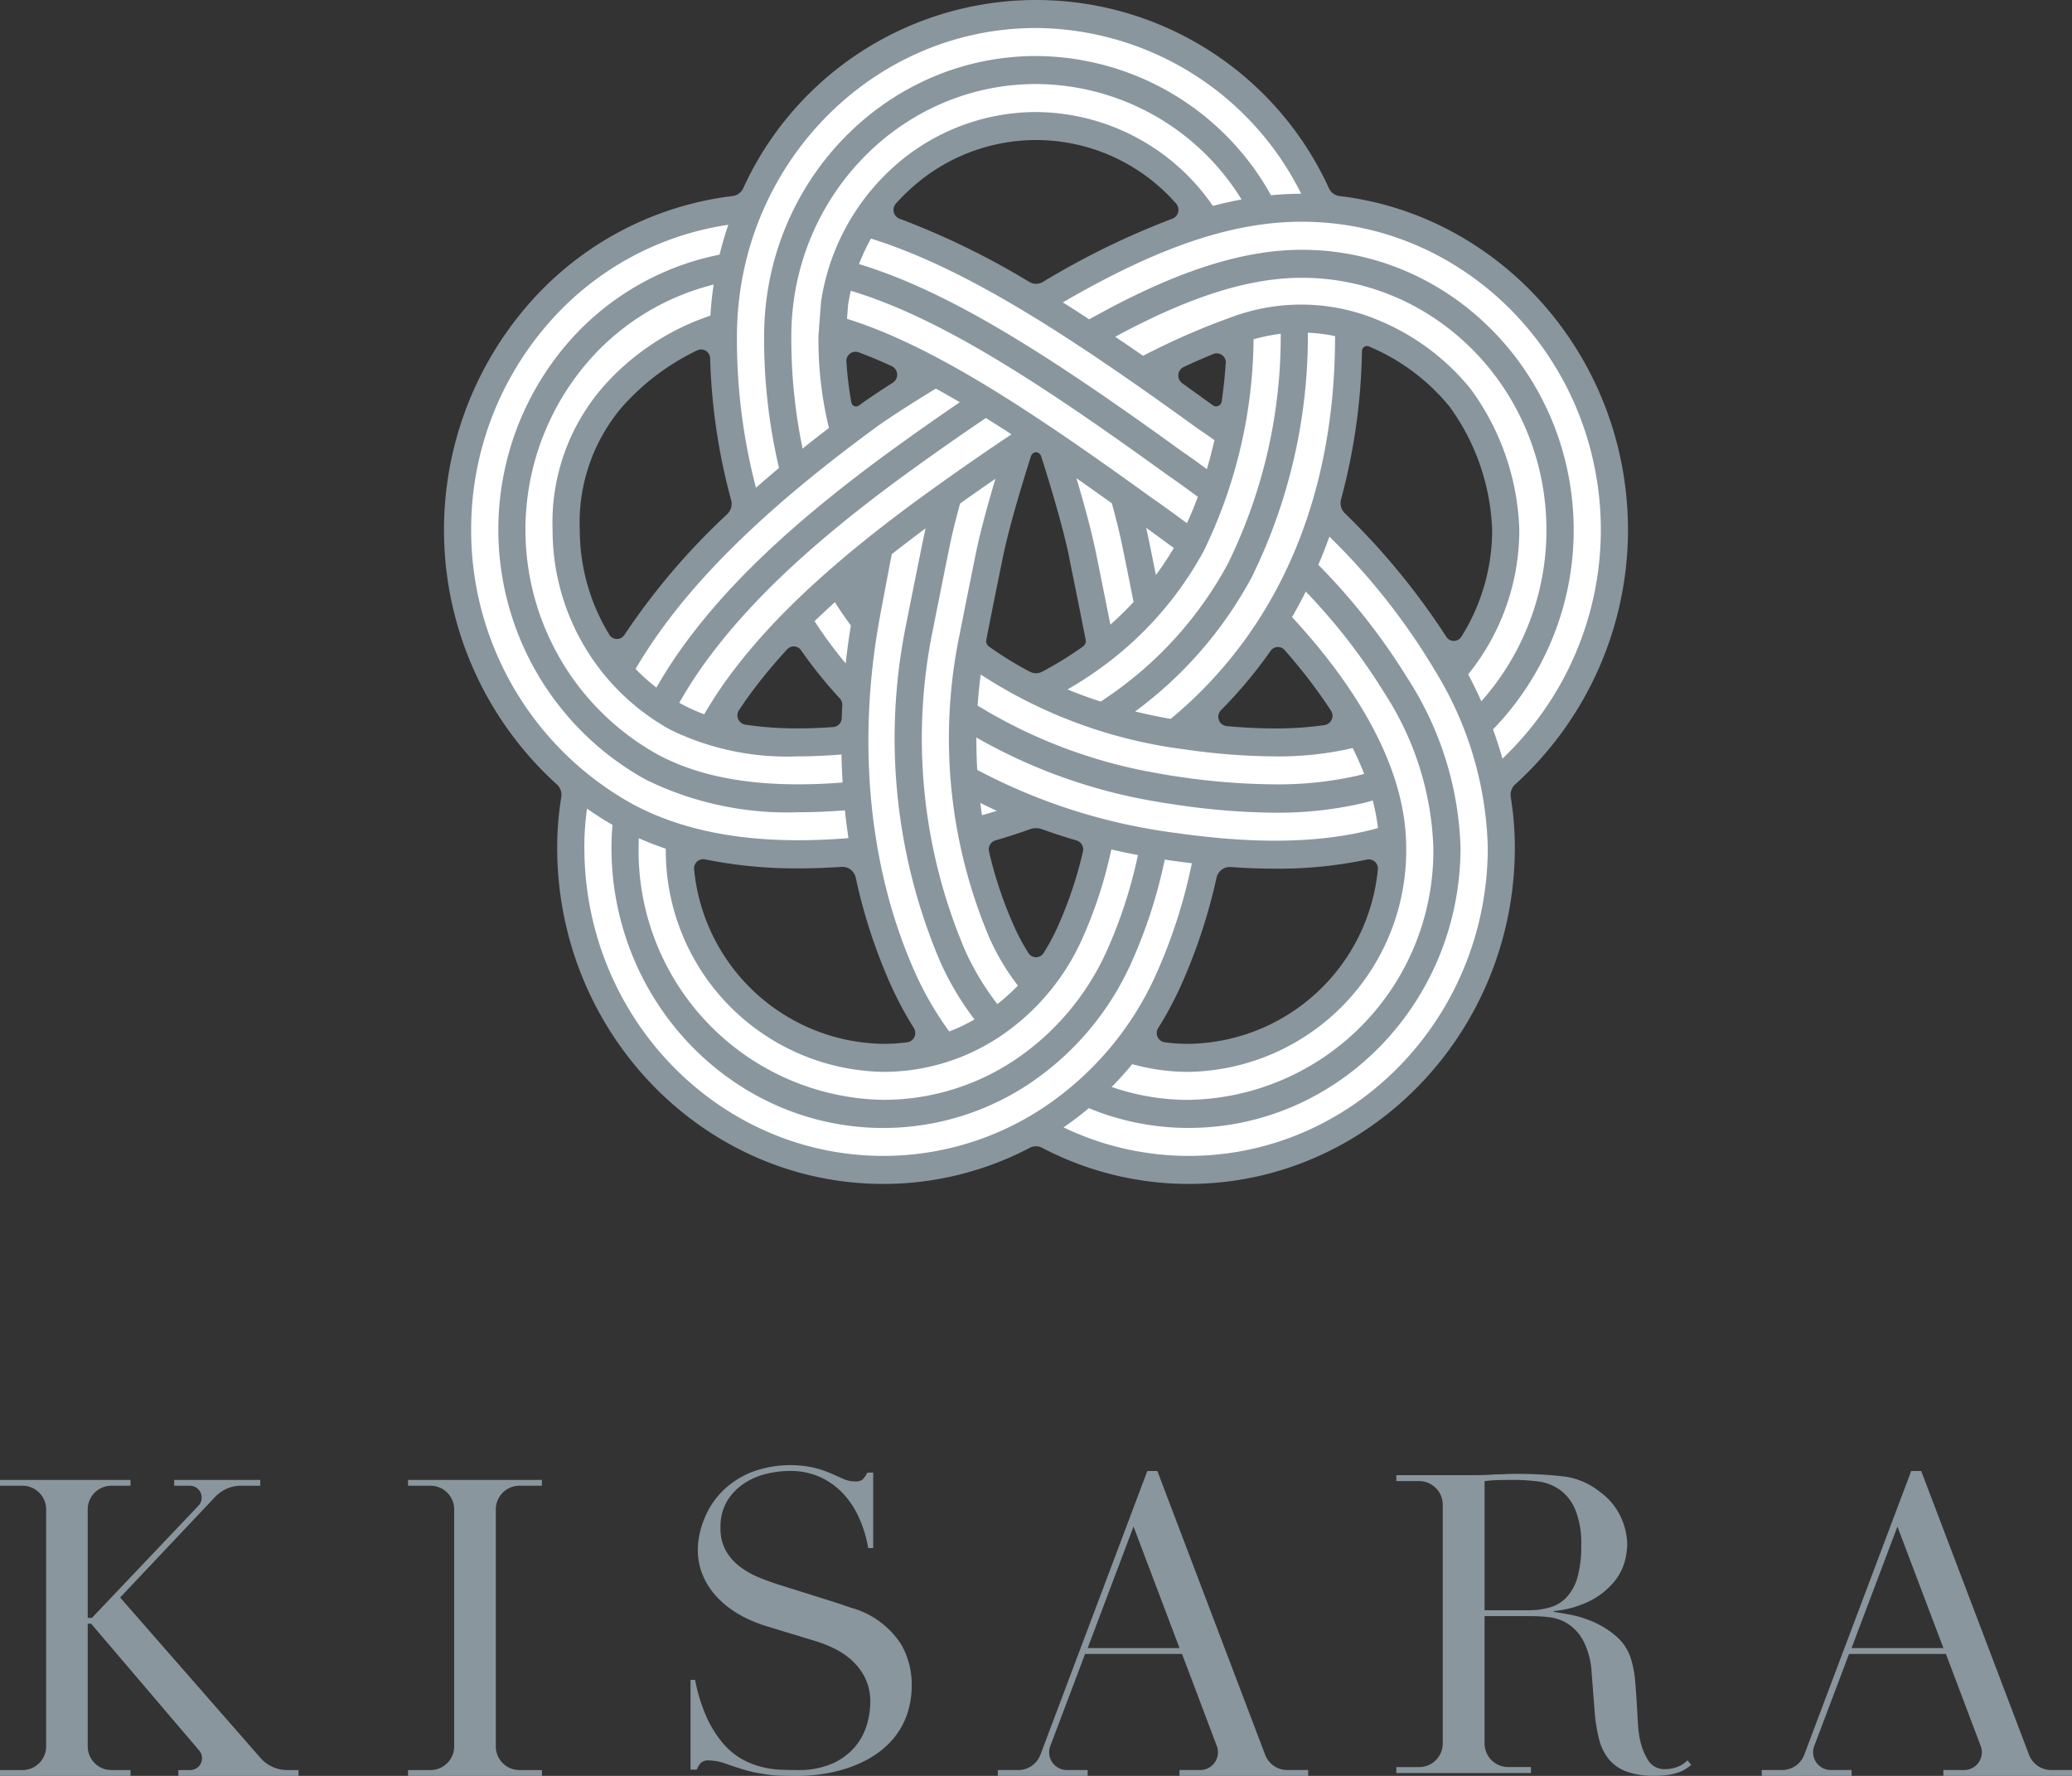 <svg id="logo" xmlns="http://www.w3.org/2000/svg" xmlns:xlink="http://www.w3.org/1999/xlink" width="140" height="120" viewBox="0 0 140 120">
  <rect x="0" y="0" width="140" height="120" fill="#333333" stroke="none"/>
  <defs>
    <clipPath id="clip-path">
      <rect id="長方形_189" data-name="長方形 189" width="140" height="120" fill="none"/>
    </clipPath>
  </defs>
  <g id="logo_mark" clip-path="url(#clip-path)">
    <path id="パス_1" data-name="パス 1" d="M80.313,79.2a20.669,20.669,0,0,1-9.55-2.356,1.64,1.64,0,0,0-1.525,0A20.655,20.655,0,0,1,59.687,79.2c-11.726,0-21.266-9.84-21.266-21.936A20.747,20.747,0,0,1,38.687,54a1.759,1.759,0,0,0-.553-1.594A22.4,22.4,0,0,1,36.38,20.99a21.027,21.027,0,0,1,13.211-6.952,1.679,1.679,0,0,0,1.319-.959A21.108,21.108,0,0,1,70,.8,21.36,21.36,0,0,1,89.1,13.08a1.678,1.678,0,0,0,1.318.961c10.721,1.279,18.806,10.646,18.806,21.789A22.322,22.322,0,0,1,101.868,52.4a1.781,1.781,0,0,0-.554,1.6,20.637,20.637,0,0,1,.265,3.264,23.448,23.448,0,0,1-.418,4.341A21.4,21.4,0,0,1,80.313,79.2m2.776-21.415a1.7,1.7,0,0,0-1.652,1.355,36.7,36.7,0,0,1-2.383,7.195,23.025,23.025,0,0,1-1.447,2.694,1.463,1.463,0,0,0-.093,1.381,1.374,1.374,0,0,0,1.074.812,13.061,13.061,0,0,0,1.725.114A13.788,13.788,0,0,0,93.868,58.857a1.458,1.458,0,0,0-.344-1.112,1.366,1.366,0,0,0-1.031-.478,1.321,1.321,0,0,0-.287.031,28.625,28.625,0,0,1-6.059.6c-.937,0-1.926-.037-2.94-.109-.04,0-.079,0-.118,0m-35.578-.53a1.376,1.376,0,0,0-1.038.48,1.454,1.454,0,0,0-.342,1.108A13.785,13.785,0,0,0,59.687,71.336a12.978,12.978,0,0,0,1.715-.114,1.386,1.386,0,0,0,1.083-.818,1.461,1.461,0,0,0-.093-1.377,22.913,22.913,0,0,1-1.446-2.692,36.066,36.066,0,0,1-2.367-7.2,1.7,1.7,0,0,0-1.652-1.362c-.037,0-.075,0-.112,0-.987.068-1.951.1-2.864.1a30.157,30.157,0,0,1-6.16-.593,1.386,1.386,0,0,0-.28-.029M70,55.157a1.959,1.959,0,0,0-.66.115c-.736.263-1.51.513-2.3.743a1.431,1.431,0,0,0-.97,1.715A28.6,28.6,0,0,0,67.85,63a15.15,15.15,0,0,0,.992,1.834,1.363,1.363,0,0,0,2.317,0A15.058,15.058,0,0,0,72.15,63a28.506,28.506,0,0,0,1.775-5.266,1.432,1.432,0,0,0-.968-1.715c-.768-.224-1.54-.475-2.295-.746A1.943,1.943,0,0,0,70,55.157M86.347,42.915a1.383,1.383,0,0,0-1.127.593,30.179,30.179,0,0,1-3.259,3.9,1.451,1.451,0,0,0-.338,1.509,1.381,1.381,0,0,0,1.186.943c1.178.106,2.291.159,3.308.159a23.719,23.719,0,0,0,3.5-.236,1.388,1.388,0,0,0,1.072-.837,1.46,1.46,0,0,0-.117-1.38c-.448-.688-.946-1.391-1.479-2.089s-1.1-1.393-1.718-2.092a1.368,1.368,0,0,0-1.025-.468m-32.719-.036a1.37,1.37,0,0,0-1.006.446c-.78.85-1.506,1.712-2.156,2.561-.417.545-.812,1.1-1.174,1.648a1.463,1.463,0,0,0-.126,1.377,1.393,1.393,0,0,0,1.067.845,23.835,23.835,0,0,0,3.65.261c.771,0,1.6-.031,2.47-.091a1.411,1.411,0,0,0,1.3-1.379q.013-.422.035-.846a1.464,1.464,0,0,0-.381-1.062,30.524,30.524,0,0,1-2.549-3.165,1.379,1.379,0,0,0-1.127-.595M70,29.752a1.15,1.15,0,0,0-1.076.824C68.5,31.9,67.465,35.225,67,37.5c-.56,2.745-1.025,5.1-1.113,5.547a1.278,1.278,0,0,0,.515,1.312A25.57,25.57,0,0,0,69.218,46.1a1.658,1.658,0,0,0,1.564,0,25.587,25.587,0,0,0,2.819-1.74l.025-.018a1.266,1.266,0,0,0,.489-1.275c-.054-.274-.535-2.717-1.116-5.563-.5-2.433-1.6-5.919-1.92-6.929A1.17,1.17,0,0,0,70,29.752M92.36,22.581a1.132,1.132,0,0,0-1.108,1.12,40.122,40.122,0,0,1-1.382,9.82,1.769,1.769,0,0,0,.458,1.732,47.255,47.255,0,0,1,6.746,8.206,1.365,1.365,0,0,0,2.329-.01,14.338,14.338,0,0,0,2.2-7.619,15.964,15.964,0,0,0-3.055-8.862,14.871,14.871,0,0,0-5.768-4.3,1.076,1.076,0,0,0-.418-.084m-44.987.231a1.341,1.341,0,0,0-.556.12,16.825,16.825,0,0,0-5.371,4.045A12.868,12.868,0,0,0,38.4,35.83,14.375,14.375,0,0,0,40.508,43.3a1.365,1.365,0,0,0,2.327.042,45.024,45.024,0,0,1,6.83-8.02,1.771,1.771,0,0,0,.479-1.761A39.983,39.983,0,0,1,48.759,24.2a1.4,1.4,0,0,0-1.386-1.384m10.419.153a1.372,1.372,0,0,0-1.012.455,1.444,1.444,0,0,0-.372,1.072,24.723,24.723,0,0,0,.347,2.854,1.108,1.108,0,0,0,1.08.922,1.067,1.067,0,0,0,.637-.21c.538-.4,1.3-.905,2.262-1.521a1.442,1.442,0,0,0,.654-1.314,1.425,1.425,0,0,0-.817-1.209c-.792-.364-1.569-.688-2.308-.963a1.344,1.344,0,0,0-.471-.086m24.416.11a1.352,1.352,0,0,0-.515.1c-.665.272-1.351.573-2.039.894a1.432,1.432,0,0,0-.812,1.177,1.45,1.45,0,0,0,.593,1.306q1.02.726,2.076,1.491l.025.017a1.123,1.123,0,0,0,.635.2,1.162,1.162,0,0,0,1.144-1.014c.132-.9.226-1.789.278-2.649a1.438,1.438,0,0,0-.371-1.068,1.379,1.379,0,0,0-1.014-.454M70,8.664a13.389,13.389,0,0,0-8.9,3.415,13.813,13.813,0,0,0-1.135,1.135,1.466,1.466,0,0,0-.328,1.32,1.413,1.413,0,0,0,.887,1,51.886,51.886,0,0,1,8.64,4.213,1.648,1.648,0,0,0,1.683,0,52.642,52.642,0,0,1,8.63-4.218,1.406,1.406,0,0,0,.881-1,1.465,1.465,0,0,0-.329-1.32A13.5,13.5,0,0,0,70,8.664" fill="#fff"/>
    <path id="パス_2" data-name="パス 2" d="M110,35.83c0-11.648-8.536-21.277-19.493-22.583a.912.912,0,0,1-.711-.519,21.751,21.751,0,0,0-39.582,0,.912.912,0,0,1-.712.518,21.749,21.749,0,0,0-13.693,7.2,23.21,23.21,0,0,0,1.815,32.558.956.956,0,0,1,.3.861,21.488,21.488,0,0,0-.277,3.4C37.645,69.8,47.533,80,59.686,80a21.27,21.27,0,0,0,9.9-2.443.885.885,0,0,1,.822,0A21.335,21.335,0,0,0,80.313,80c12.154,0,22.041-10.2,22.041-22.736a21.414,21.414,0,0,0-.275-3.4.954.954,0,0,1,.3-.861A23.255,23.255,0,0,0,110,35.83M70,1.893a20.156,20.156,0,0,1,17.918,11.2q-1.009,0-2.04.1A18.258,18.258,0,0,0,70,3.786c-10.13,0-18.371,8.5-18.371,18.95a38.16,38.16,0,0,0,1.007,8.883q-.8.674-1.557,1.34a39.574,39.574,0,0,1-1.285-10.223C49.794,11.243,58.858,1.893,70,1.893M43.165,56.64q.88.393,1.821.709a14.953,14.953,0,0,0,14.7,15.08A14.188,14.188,0,0,0,67.7,69.947a15.637,15.637,0,0,0,5.412-6.484A29.89,29.89,0,0,0,75.088,57.4c.591.137,1.19.261,1.8.376a31.731,31.731,0,0,1-2.112,6.488,17.519,17.519,0,0,1-6.063,7.261,15.975,15.975,0,0,1-9.022,2.794A16.822,16.822,0,0,1,43.15,57.264c0-.206.006-.415.015-.624M59.091,28.945c1.229-.9,3.444-2.263,4.142-2.688q.795.438,1.62.923c-1.473,1-3.022,2.094-4.7,3.307l-.026.019c-6.06,4.428-10.31,8.354-13.374,12.356a32.057,32.057,0,0,0-2.4,3.6A12.993,12.993,0,0,1,42.945,45.2c3.082-5.262,8.236-10.447,16.146-16.253M57.3,20.619q.076-.489.189-.969c5.932,1.783,12.6,6.089,21.3,12.381l.164.115c.408.278,1.073.756,1.981,1.424-.228.62-.474,1.217-.734,1.785-.821-.606-1.755-1.288-2.272-1.639l-.176-.123c-2.091-1.513-4.059-2.907-5.925-4.177l-.011-.032-.023.008c-5.641-3.837-10.336-6.529-14.561-7.848ZM91.569,52.447A24.369,24.369,0,0,1,86.117,53a45.513,45.513,0,0,1-6.225-.478l-.052-.007-.148-.023q-.4-.057-.8-.123l-.162-.028c-.284-.048-.568-.1-.85-.151h0a34.311,34.311,0,0,1-11.823-4.511q.07-1.053.207-2.1a32.755,32.755,0,0,0,13.829,5.065,43.876,43.876,0,0,0,6.029.467,22.234,22.234,0,0,0,5.275-.563q.442.884.776,1.743c-.041.013-.075.024-.1.029-.167.045-.335.087-.5.128M64.141,69.7A21.8,21.8,0,0,1,61.9,65.872c-3.169-6.981-4.038-15.575-2.445-24.2.3-1.616.631-3.353.8-4.223q1.089-.859,2.287-1.748c-.064.279-.123.544-.173.793-.608,2.98-1.1,5.485-1.121,5.586a38.521,38.521,0,0,0,2.315,22.986,19.828,19.828,0,0,0,2.282,3.821,12.41,12.41,0,0,1-1.708.814M53.883,49.217a22.939,22.939,0,0,1-3.534-.252.636.636,0,0,1-.416-.981q.527-.8,1.142-1.6.956-1.25,2.11-2.507a.6.6,0,0,1,.942.067,30.857,30.857,0,0,0,2.615,3.248.64.64,0,0,1,.169.469q-.022.43-.037.861a.624.624,0,0,1-.573.607c-.85.06-1.66.09-2.418.09M68.345,29.35c-1.871,1.243-3.872,2.637-6.074,4.23h0l0,0-.022.015h0c-5.764,4.211-9.772,7.9-12.611,11.61a28.411,28.411,0,0,0-2.054,3.059,11.216,11.216,0,0,1-1.419-.628c-.091-.048-.18-.1-.269-.149a30.264,30.264,0,0,1,2.3-3.456c2.952-3.856,7.081-7.664,12.994-11.984l.023-.017c1.947-1.409,3.723-2.653,5.4-3.784q.849.528,1.729,1.1m9.76,9.508c-.146-.724-.308-1.526-.478-2.361-.053-.259-.114-.536-.181-.827.464.33,1.1.8,1.869,1.364a21.746,21.746,0,0,1-1.21,1.824m-2.973-4.839c.3,1.111.538,2.077.7,2.868.294,1.44.564,2.783.765,3.792q-.743.8-1.568,1.534c-.187-.941-.562-2.828-.992-4.936-.307-1.5-.837-3.4-1.3-4.957q1.17.819,2.4,1.7M72.24,37.666c.609,2.985,1.109,5.529,1.115,5.558v0a.455.455,0,0,1-.175.458l-.021.015a24.744,24.744,0,0,1-2.733,1.687.9.9,0,0,1-.852,0A24.692,24.692,0,0,1,66.84,43.7l-.006,0a.468.468,0,0,1-.188-.476c0-.025.5-2.568,1.114-5.554.452-2.219,1.454-5.453,1.9-6.84a.383.383,0,0,1,.338-.274.4.4,0,0,1,.349.273c.477,1.484,1.451,4.652,1.9,6.841M56.411,40.689c.341.538.7,1.068,1.081,1.582q-.21,1.28-.352,2.556a29.378,29.378,0,0,1-2.1-2.851q.658-.639,1.375-1.287M67.392,67.851a17.955,17.955,0,0,1-2.163-3.585,36.537,36.537,0,0,1-2.179-21.8c.021-.1.512-2.6,1.118-5.576.162-.791.4-1.755.7-2.864q1.238-.879,2.392-1.675c-.474,1.584-.992,3.445-1.3,4.929-.61,2.992-1.112,5.542-1.116,5.563A34.553,34.553,0,0,0,66.89,63.463,16.063,16.063,0,0,0,68.775,66.6a13.376,13.376,0,0,1-1.383,1.247M70.51,64.4a.6.6,0,0,1-1.019,0,14.267,14.267,0,0,1-.939-1.735,27.752,27.752,0,0,1-1.726-5.119.633.633,0,0,1,.426-.757c.795-.232,1.578-.484,2.342-.757a1.2,1.2,0,0,1,.813,0q1.147.413,2.338.761a.633.633,0,0,1,.426.757,27.672,27.672,0,0,1-1.724,5.115A14.17,14.17,0,0,1,70.51,64.4m-4.159-9.317q-.063-.412-.114-.828c.367.184.74.36,1.116.533q-.5.155-1,.295m19.766-5.862c-1,0-2.088-.053-3.241-.156a.636.636,0,0,1-.373-1.083,30.8,30.8,0,0,0,3.345-4,.6.6,0,0,1,.949-.057c.6.684,1.164,1.369,1.684,2.05s1.007,1.369,1.445,2.04a.637.637,0,0,1-.422.979,23.1,23.1,0,0,1-3.387.228m-6.737-.884c-.093.08-.188.159-.284.238q-1.22-.213-2.4-.5a27.391,27.391,0,0,0,7.837-8.995l.034-.063a36.932,36.932,0,0,0,3.8-16.535,11.412,11.412,0,0,1,1.838.228v.032c0,10.723-3.744,19.574-10.826,25.6m7.155-25.78A34.83,34.83,0,0,1,82.96,38.1l-.026.05a25.565,25.565,0,0,1-7.687,8.659c-.283.2-.575.4-.872.6q-1.153-.374-2.245-.821c.723-.419,1.417-.863,2.073-1.331a23.709,23.709,0,0,0,7.131-8.028l.007-.014A33.308,33.308,0,0,0,84.7,22.93a11.886,11.886,0,0,1,1.833-.377m-3.716,1.994c-.052.845-.143,1.71-.271,2.579a.379.379,0,0,1-.587.268l0,0q-1.059-.767-2.081-1.5a.641.641,0,0,1,.1-1.095q1.021-.477,2.007-.88a.616.616,0,0,1,.839.626m-22.564.2a.641.641,0,0,1,.071,1.112c-.8.51-1.663,1.079-2.3,1.546l0,0a.321.321,0,0,1-.506-.208,23.749,23.749,0,0,1-.335-2.758A.617.617,0,0,1,58,23.8q1.1.41,2.256.942M42.191,42.9a.6.6,0,0,1-1.026-.022,13.589,13.589,0,0,1-1.99-7.047,12.064,12.064,0,0,1,2.83-8.3,16.028,16.028,0,0,1,5.121-3.866.613.613,0,0,1,.858.557A40.72,40.72,0,0,0,49.4,33.784a.966.966,0,0,1-.259.953A45.95,45.95,0,0,0,42.191,42.9M48,21.328a16.759,16.759,0,0,0-7.32,4.892,13.965,13.965,0,0,0-3.342,9.61,15.389,15.389,0,0,0,7.981,13.493,18,18,0,0,0,8.562,1.787c.927,0,1.926-.043,2.975-.127q.019.952.077,1.893c-5.237.41-9.318-.2-12.454-1.871a17.371,17.371,0,0,1-4.619-26.714,16.49,16.49,0,0,1,8.359-5.061q-.156,1.035-.219,2.1M60.244,66.675a23.678,23.678,0,0,0,1.5,2.787.634.634,0,0,1-.437.967,12.417,12.417,0,0,1-1.617.107A13.037,13.037,0,0,1,46.9,58.753a.621.621,0,0,1,.735-.685,30.693,30.693,0,0,0,6.315.609q1.41,0,2.915-.1a.92.92,0,0,1,.956.735,36.826,36.826,0,0,0,2.422,7.366m5.787-14.652q-.063-1.09-.057-2.194c.1.06.207.122.312.182l0,0a36.642,36.642,0,0,0,12.145,4.2l.165.028c.283.047.567.09.853.131l.147.023.053.007a47.125,47.125,0,0,0,6.506.512,25.257,25.257,0,0,0,5.8-.616c.162-.036.323-.074.481-.115v-.005l.109-.028c.053-.015.129-.038.208-.063a13.483,13.483,0,0,1,.353,1.866l-.093.027c-4.8,1.308-10.1.792-13.667.29a39.294,39.294,0,0,1-13.313-4.246M86.147,58.7a29.287,29.287,0,0,0,6.219-.618.619.619,0,0,1,.731.687A13.037,13.037,0,0,1,80.313,70.536a12.407,12.407,0,0,1-1.627-.107.632.632,0,0,1-.428-.965,23.743,23.743,0,0,0,1.5-2.789,37.543,37.543,0,0,0,2.437-7.356.923.923,0,0,1,.96-.732c.958.068,1.963.111,2.994.111M76.5,71.906a14.1,14.1,0,0,0,3.812.523,14.955,14.955,0,0,0,14.7-15.165c0-3.846-1.713-8.04-5.092-12.465-.787-1.032-1.666-2.069-2.621-3.1q.489-.844.93-1.726a40.366,40.366,0,0,1,5.309,6.849,20.391,20.391,0,0,1,3.309,10.439A16.822,16.822,0,0,1,80.313,74.321a15.828,15.828,0,0,1-5.2-.873q.728-.738,1.39-1.542M92.028,23.719a.333.333,0,0,1,.456-.313h0a14.045,14.045,0,0,1,5.455,4.065,15.054,15.054,0,0,1,2.882,8.358,13.557,13.557,0,0,1-2.073,7.185.6.6,0,0,1-1.03.005,47.957,47.957,0,0,0-6.859-8.346.958.958,0,0,1-.248-.934,40.8,40.8,0,0,0,1.413-10.021m7.178,21.848a15.513,15.513,0,0,0,3.454-9.737,16.949,16.949,0,0,0-3.291-9.55,15.747,15.747,0,0,0-6.2-4.629,13.445,13.445,0,0,0-9.69-.315,48.352,48.352,0,0,0-6.24,2.708q-.955-.661-1.881-1.287c5.011-2.713,9.045-3.985,12.6-3.985,9.118,0,16.536,7.652,16.536,17.058a17.432,17.432,0,0,1-4.4,11.558q-.408-.909-.888-1.821M80.914,28.949l.023.016c.374.253.747.514,1.119.778-.152.661-.322,1.316-.511,1.956-.7-.51-1.228-.889-1.582-1.129l-.131-.092C71.008,24.093,64.2,19.709,58.04,17.845a13.413,13.413,0,0,1,.811-1.724c6.349,1.993,13.2,6.412,22.063,12.828M60.782,14.782a.641.641,0,0,1-.246-1.027,13.187,13.187,0,0,1,1.071-1.07A12.565,12.565,0,0,1,79.46,13.751a.64.64,0,0,1-.241,1.025,53.588,53.588,0,0,0-8.757,4.277.891.891,0,0,1-.911,0,52.671,52.671,0,0,0-8.769-4.274m21.167-.869A14.6,14.6,0,0,0,70,7.571a14.429,14.429,0,0,0-9.591,3.68,15.31,15.31,0,0,0-4.93,9.109l-.177,2.3,0,.068a25.171,25.171,0,0,0,.707,6.19q-.917.7-1.78,1.394a36.68,36.68,0,0,1-.762-7.578C53.464,13.33,60.882,5.678,70,5.678a16.4,16.4,0,0,1,13.89,7.8q-.956.177-1.941.437M31.835,35.83a21.149,21.149,0,0,1,5.325-14.1,19.959,19.959,0,0,1,12.048-6.54q-.337.99-.589,2.018a18.275,18.275,0,0,0-10.108,5.8,19.3,19.3,0,0,0,5.13,29.677,21.655,21.655,0,0,0,10.3,2.2q1.508,0,3.147-.13.1.947.241,1.879c-5.991.483-10.753-.262-14.533-2.27A21.144,21.144,0,0,1,31.835,35.83M39.48,57.264a19.364,19.364,0,0,1,.184-2.624q.831.586,1.721,1.1c-.045.513-.07,1.025-.07,1.529,0,10.449,8.242,18.95,18.371,18.95a17.764,17.764,0,0,0,10.033-3.108,19.39,19.39,0,0,0,6.714-8.037A33.841,33.841,0,0,0,78.7,58.084c.133.02.265.041.4.06.451.064.93.127,1.43.187a35.867,35.867,0,0,1-2.432,7.541,21.269,21.269,0,0,1-7.364,8.814,19.552,19.552,0,0,1-11.044,3.421c-11.141,0-20.206-9.35-20.206-20.843M80.313,78.107a19.53,19.53,0,0,1-8.45-1.927q.884-.61,1.705-1.3a17.587,17.587,0,0,0,6.745,1.336c10.13,0,18.371-8.5,18.371-18.95A22.271,22.271,0,0,0,95.1,45.825a42.849,42.849,0,0,0-6.027-7.663c.065-.153.133-.305.2-.46q.291-.711.549-1.441a44.241,44.241,0,0,1,7.16,9.092,23.861,23.861,0,0,1,3.543,11.911c0,11.493-9.064,20.843-20.206,20.843m21.2-26.833q-.276-.99-.64-1.986A19.352,19.352,0,0,0,106.33,35.83c0-10.45-8.241-18.951-18.371-18.951-4.077,0-8.656,1.5-14.362,4.7q-.9-.593-1.783-1.145c6.473-3.764,11.485-5.452,16.145-5.452,11.142,0,20.206,9.35,20.206,20.843a21.339,21.339,0,0,1-6.656,15.444" fill="#8a969d"/>
    <path id="パス_3" data-name="パス 3" d="M0,119.607H1.518a1.6,1.6,0,0,0,1.6-1.6V101.994a1.6,1.6,0,0,0-1.6-1.6H0V100H8.82v.394H7.527a1.6,1.6,0,0,0-1.6,1.6v7.332h.281l7.2-7.582a.8.8,0,0,0-.58-1.35H11.77V100h5.814v.394h-1.3a2.4,2.4,0,0,0-1.745.752l-6.424,6.8L17.6,118.787a2.4,2.4,0,0,0,1.807.82h.764V120H12.051v-.393h.8a.8.8,0,0,0,.609-1.319l-7.3-8.569H5.927v8.288a1.6,1.6,0,0,0,1.6,1.6H8.82V120H0Z" fill="#8a969d"/>
    <path id="パス_4" data-name="パス 4" d="M27.57,119.607h1.518a1.6,1.6,0,0,0,1.6-1.6V101.994a1.6,1.6,0,0,0-1.6-1.6H27.57V100h9.045v.394H35.1a1.6,1.6,0,0,0-1.6,1.6v16.013a1.6,1.6,0,0,0,1.6,1.6h1.518V120H27.57Z" fill="#8a969d"/>
    <path id="パス_5" data-name="パス 5" d="M67.419,119.605H68.8a1.6,1.6,0,0,0,1.5-1.036L77.521,99.4H78.2l7.283,19.173a1.6,1.6,0,0,0,1.5,1.032h1.408V120H79.694v-.395h1.4a1.2,1.2,0,0,0,1.123-1.624l-2.35-6.221H73.317l-2.35,6.221a1.2,1.2,0,0,0,1.122,1.624h1.4V120H67.419Zm9.171-16.452-3.1,8.212h6.208Z" fill="#8a969d"/>
    <path id="パス_6" data-name="パス 6" d="M119.033,119.605h1.377a1.6,1.6,0,0,0,1.5-1.036L129.135,99.4h.678l7.283,19.173a1.6,1.6,0,0,0,1.5,1.032H140V120h-8.692v-.395h1.4a1.2,1.2,0,0,0,1.123-1.624l-2.35-6.221h-6.546l-2.35,6.221a1.2,1.2,0,0,0,1.123,1.624h1.4V120h-6.067Zm9.171-16.452-3.1,8.212h6.208Z" fill="#8a969d"/>
    <path id="パス_7" data-name="パス 7" d="M94.347,119.407h1.537a1.6,1.6,0,0,0,1.6-1.6V101.68a1.6,1.6,0,0,0-1.6-1.6H94.347v-.4h5.369q.339,0,.678-.014t.678-.043c.226,0,.452,0,.678-.014s.452-.014.678-.014a27.09,27.09,0,0,1,3.339.184,4.908,4.908,0,0,1,2.373,1.059,4.369,4.369,0,0,1,1.4,1.724,4.638,4.638,0,0,1,.409,1.808,5.023,5.023,0,0,1-.155,1.088,3.671,3.671,0,0,1-.678,1.356,5.056,5.056,0,0,1-1.512,1.271,6.8,6.8,0,0,1-2.627.777v.057q.452.057,1.228.212a7.261,7.261,0,0,1,1.583.523,5.877,5.877,0,0,1,1.483.974,3.315,3.315,0,0,1,.961,1.569,6.8,6.8,0,0,1,.24,1.285q.07.72.113,1.483t.085,1.47a7.161,7.161,0,0,0,.155,1.186,4.357,4.357,0,0,0,.537,1.328,1.289,1.289,0,0,0,1.187.594,2.274,2.274,0,0,0,.763-.141,1.894,1.894,0,0,0,.706-.453l.254.311c-.094.076-.2.156-.325.24a2.388,2.388,0,0,1-.466.241,3.487,3.487,0,0,1-.692.183,6.036,6.036,0,0,1-1,.071,5.377,5.377,0,0,1-1.879-.283,2.786,2.786,0,0,1-1.2-.833,3.521,3.521,0,0,1-.664-1.356,10.851,10.851,0,0,1-.3-1.879l-.2-2.572a5.35,5.35,0,0,0-.566-2.2,3.107,3.107,0,0,0-1.059-1.159,3.06,3.06,0,0,0-1.257-.438,10.665,10.665,0,0,0-1.131-.07h-3.225v8.6a1.6,1.6,0,0,0,1.6,1.6h1.536v.4h-9.1Zm5.962-10.6h3a4.927,4.927,0,0,0,1.441-.2,2.5,2.5,0,0,0,1.116-.692,3.308,3.308,0,0,0,.721-1.342,7.635,7.635,0,0,0,.254-2.147,6.09,6.09,0,0,0-.381-2.36,3.2,3.2,0,0,0-.989-1.342,3.254,3.254,0,0,0-1.356-.593A12.813,12.813,0,0,0,102.23,100q-.509,0-1.031.015a7.318,7.318,0,0,0-.89.07Z" fill="#8a969d"/>
    <path id="パス_8" data-name="パス 8" d="M60.92,111.161a5.884,5.884,0,0,0-3.41-2.521q-.819-.282-1.353-.451l-3.411-1.071q-.733-.225-1.452-.522a5.73,5.73,0,0,1-1.3-.733,3.545,3.545,0,0,1-.945-1.071,3.024,3.024,0,0,1-.366-1.536,3.416,3.416,0,0,1,.465-1.86,3.8,3.8,0,0,1,1.17-1.184,4.72,4.72,0,0,1,1.522-.635,6.887,6.887,0,0,1,1.494-.183,4.9,4.9,0,0,1,2.128.437,4.969,4.969,0,0,1,1.564,1.156,6.045,6.045,0,0,1,1.057,1.663,8.337,8.337,0,0,1,.578,1.959H59v-5.1h-.394a1.91,1.91,0,0,1-.352.493.862.862,0,0,1-.494.1,1.888,1.888,0,0,1-.775-.169l-.86-.381a7.382,7.382,0,0,0-1.141-.38,7.49,7.49,0,0,0-4.144.282,5.9,5.9,0,0,0-1.959,1.24,5.505,5.505,0,0,0-1.268,1.874c-1.427,3.433.59,6.214,4.171,7.315l3.242.987a8.412,8.412,0,0,1,1.254.479,5.264,5.264,0,0,1,1.227.8,4.1,4.1,0,0,1,.93,1.2,3.631,3.631,0,0,1,.366,1.692,5.509,5.509,0,0,1-.225,1.479,4.1,4.1,0,0,1-.79,1.494,4.256,4.256,0,0,1-1.522,1.142,5.768,5.768,0,0,1-2.452.451c-.357,0-.738-.01-1.142-.028a6.31,6.31,0,0,1-1.268-.2,5.326,5.326,0,0,1-1.311-.535,4.826,4.826,0,0,1-1.24-1.043,7.376,7.376,0,0,1-1.085-1.719,11.34,11.34,0,0,1-.8-2.566h-.31v6.061h.423a1.455,1.455,0,0,1,.268-.451.77.77,0,0,1,.578-.169,3.517,3.517,0,0,1,1.127.225q.648.227,1.212.4a8.323,8.323,0,0,0,.874.211q.395.07.789.127a7.728,7.728,0,0,0,.846.071q.45.014,1.043.014c3.629,0,7.754-1.648,7.785-6.1a5.486,5.486,0,0,0-.682-2.739" fill="#8a969d"/>
  </g>
</svg>

